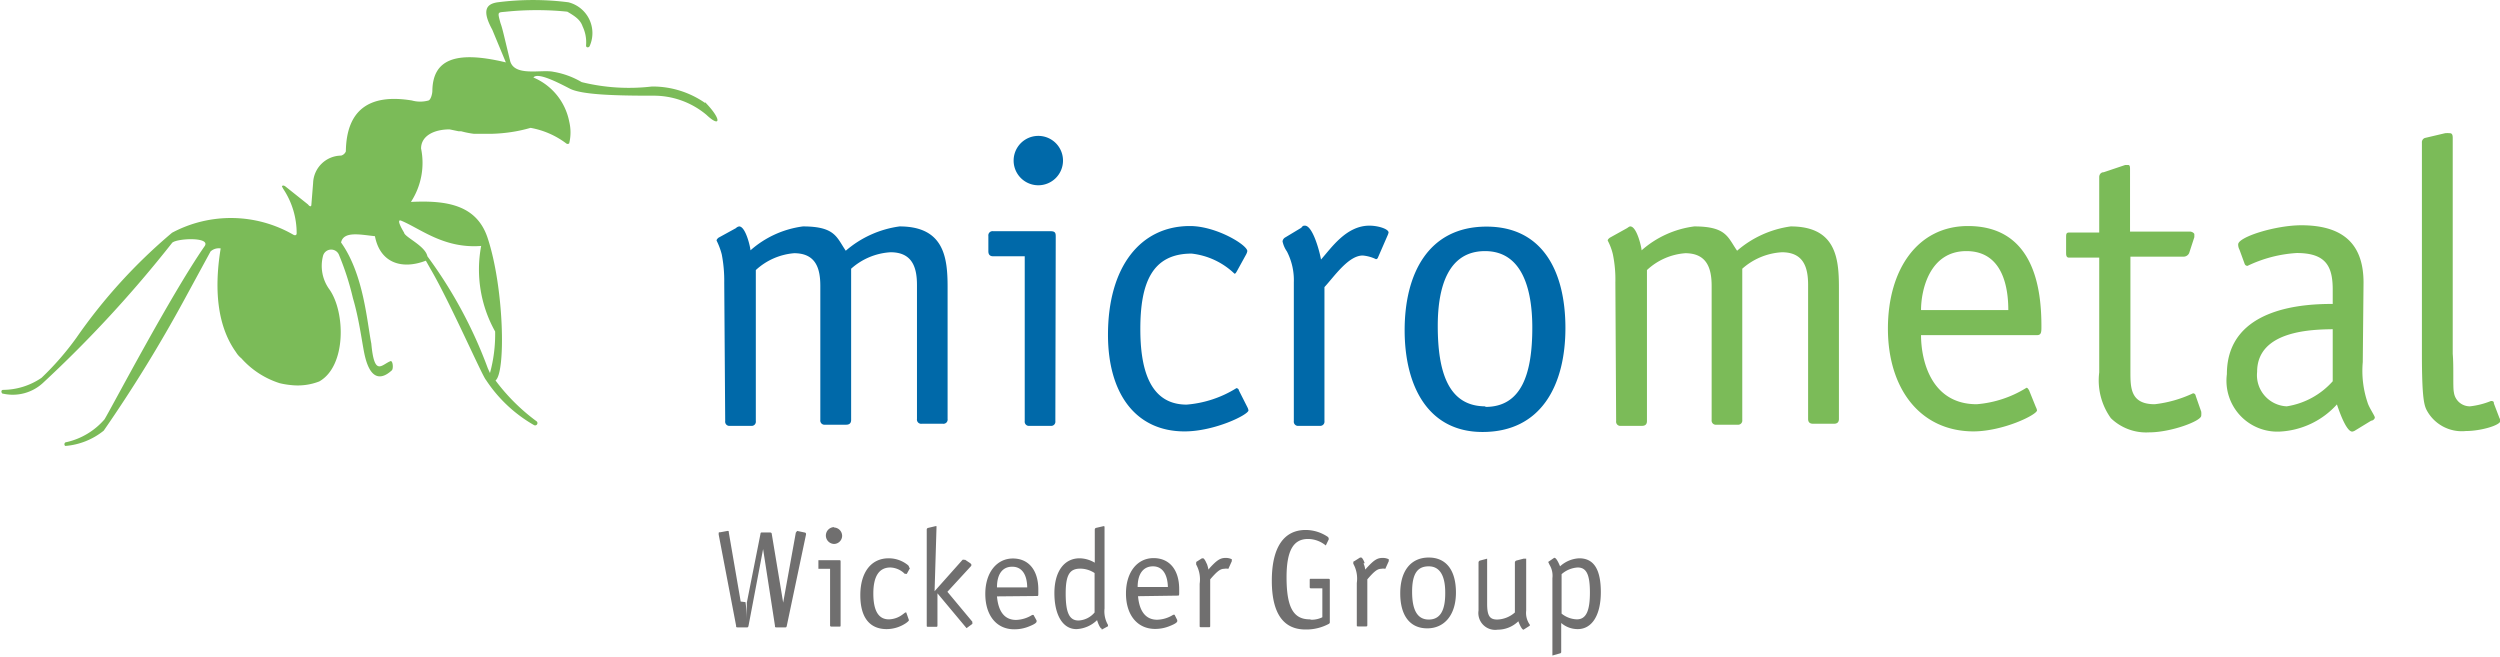 <svg xmlns="http://www.w3.org/2000/svg" xmlns:xlink="http://www.w3.org/1999/xlink" viewBox="0 0 130.62 34.32"><defs><style>.cls-1{fill:none;}.cls-2{clip-path:url(#clip-path);}.cls-3{fill:#7bbb58;}.cls-4{fill:#0069a9;}.cls-5{fill:#706f6f;}</style><clipPath id="clip-path" transform="translate(0 0)"><rect class="cls-1" width="130.62" height="34.32"/></clipPath></defs><g id="Ebene_2" data-name="Ebene 2"><g id="Micrometal"><g class="cls-2"><path class="cls-3" d="M16.39,20h0" transform="translate(0 0)"/><path class="cls-3" d="M16.39,20h0" transform="translate(0 0)"/><path class="cls-3" d="M16.33,20l.06,0-.06,0" transform="translate(0 0)"/><path class="cls-3" d="M16.4,20h0l.25,0h0l-.26,0" transform="translate(0 0)"/><path class="cls-3" d="M15.87,19.61l0,0h.27l0,0Z" transform="translate(0 0)"/><path class="cls-3" d="M130.3,21.08c0-.06,0-.13-.15-.13a4.09,4.09,0,0,1-1.1.28.84.84,0,0,1-.84-.74c-.06-.25,0-1.33-.06-2V7.23c0-.11,0-.27-.15-.27a1.29,1.29,0,0,0-.25,0l-1.06.25a.24.24,0,0,0-.15.25v11c0,2.51.13,2.77.3,3.06a2.08,2.08,0,0,0,2,1c.78,0,1.8-.3,1.8-.53a.3.3,0,0,0-.05-.15Zm-8.42-1.16a4.06,4.06,0,0,1-2.4,1.31,1.63,1.63,0,0,1-1.55-1.8c0-2.21,3-2.21,3.95-2.23Zm1.61-5.15c0-1.78-.82-3-3.25-3-1.35,0-3.3.61-3.3,1a.58.58,0,0,0,.07.28l.27.74a.15.15,0,0,0,.15.1,6.86,6.86,0,0,1,2.57-.67c1.5,0,1.88.67,1.88,1.9v.76c-1.31,0-5.53.1-5.53,3.67a2.66,2.66,0,0,0,2.75,3,4.31,4.31,0,0,0,3-1.42c.1.3.48,1.42.8,1.42a.39.39,0,0,0,.17-.07l.82-.5c.09,0,.19-.09.19-.17s-.31-.53-.38-.78a5.17,5.17,0,0,1-.25-2.11Zm-8.77,5.91a.14.14,0,0,0-.14-.13,6.39,6.39,0,0,1-2,.57c-1.27,0-1.27-.86-1.27-1.71v-6h2.79a.32.32,0,0,0,.28-.19l.27-.83c0-.06,0-.1,0-.15s-.11-.14-.23-.14h-3.13V8.86c0-.13,0-.24-.1-.24l-.15,0L109.91,9c-.15,0-.23.13-.23.25v2.9H108.1c-.15,0-.15.1-.15.25v.8c0,.11,0,.26.15.26h1.58v6a3.38,3.38,0,0,0,.61,2.39,2.65,2.65,0,0,0,2,.74c1.14,0,2.72-.59,2.72-.87a1,1,0,0,0,0-.21Zm-8.71-.3c-.05-.06-.07-.12-.13-.12a5.79,5.79,0,0,1-2.6.86c-2.4,0-2.91-2.32-2.91-3.61h6.06c.23,0,.23-.17.23-.46,0-1.82-.31-5.24-3.84-5.24-2.62,0-4.18,2.26-4.18,5.36s1.65,5.35,4.45,5.37c1.57,0,3.34-.87,3.34-1.1a.58.58,0,0,0-.06-.17Zm-5.64-4.18c0-1,.42-3.08,2.37-3.08s2.19,2,2.19,3.08ZM84.44,22a.22.22,0,0,0,.25.25h1.1c.17,0,.26-.08.26-.25V14.11a3.29,3.29,0,0,1,2-.88c1.14,0,1.38.8,1.38,1.71v7a.22.22,0,0,0,.25.25h1.1a.22.22,0,0,0,.25-.25v-7.9a3.41,3.41,0,0,1,2.07-.86c1.14,0,1.37.8,1.37,1.71v7c0,.17.09.25.26.25h1.09c.17,0,.26-.08.26-.25V15c0-1.52-.17-3.17-2.52-3.17a5.41,5.41,0,0,0-2.8,1.27c-.49-.7-.55-1.27-2.24-1.27a5.14,5.14,0,0,0-2.75,1.25c0-.15-.25-1.25-.59-1.25-.06,0-.12.06-.17.09l-.9.5c-.09.07-.11.11-.11.15a3,3,0,0,1,.27.72,6.56,6.56,0,0,1,.13,1.48Z" transform="translate(0 0)"/><path class="cls-4" d="M77.61,21.23c-1.94,0-2.49-1.8-2.49-4.2,0-2.09.57-3.91,2.47-3.91s2.47,1.9,2.47,4c0,2.43-.57,4.14-2.45,4.14m4.18-4.12c0-3-1.22-5.3-4.12-5.3-3.06,0-4.28,2.49-4.28,5.41s1.22,5.32,4.07,5.32c3.08,0,4.33-2.47,4.33-5.43M67.16,12.4a.28.28,0,0,0-.15.21,1.44,1.44,0,0,0,.23.53,3.27,3.27,0,0,1,.36,1.61V22a.22.22,0,0,0,.25.25H69A.22.22,0,0,0,69.2,22V15c.51-.55,1.25-1.65,2-1.65a2,2,0,0,1,.69.19c.09,0,.11-.1.13-.14l.47-1.08a.88.88,0,0,0,.06-.17c0-.19-.55-.36-1-.36-1.22,0-2,1.18-2.53,1.77-.08-.46-.44-1.77-.84-1.77-.07,0-.11,0-.19.11Zm-2.43,8c0-.06-.07-.12-.13-.12a5.79,5.79,0,0,1-2.6.86c-2,0-2.42-2-2.42-3.95,0-2.4.61-3.94,2.68-3.94A3.85,3.85,0,0,1,64.5,14.3c.06,0,.08-.06.12-.12l.49-.89a.58.58,0,0,0,.06-.17c0-.32-1.62-1.31-3-1.31-2.6,0-4.28,2.15-4.28,5.68,0,3.08,1.45,5.05,4,5.05,1.57,0,3.34-.87,3.34-1.1a.58.58,0,0,0-.06-.17Zm-9.19-12A1.29,1.29,0,0,0,54.25,7.1a1.29,1.29,0,0,0,0,2.58,1.29,1.29,0,0,0,1.29-1.29m-.38,4c0-.19,0-.31-.27-.31h-3a.22.22,0,0,0-.25.25v.8c0,.17.08.26.25.26h1.65V22a.22.22,0,0,0,.25.25h1.1a.22.22,0,0,0,.25-.25ZM37.89,22a.22.22,0,0,0,.25.25h1.1a.22.22,0,0,0,.25-.25V14.11a3.35,3.35,0,0,1,2-.88c1.14,0,1.37.8,1.37,1.71v7a.22.22,0,0,0,.25.25h1.1c.17,0,.26-.08.26-.25v-7.9a3.38,3.38,0,0,1,2.06-.86c1.14,0,1.38.8,1.38,1.71v7a.22.22,0,0,0,.25.25h1.1a.22.22,0,0,0,.25-.25V15c0-1.52-.17-3.17-2.51-3.17a5.41,5.41,0,0,0-2.81,1.27c-.48-.7-.55-1.27-2.24-1.27a5.14,5.14,0,0,0-2.74,1.25c0-.15-.25-1.25-.59-1.25a.31.31,0,0,0-.17.09l-.91.5c-.08.07-.1.11-.1.15a3.66,3.66,0,0,1,.27.72,7.23,7.23,0,0,1,.13,1.48Z" transform="translate(0 0)"/><path class="cls-5" d="M81.59,30a1.4,1.4,0,0,1,.84-.35c.46,0,.64.37.64,1.31s-.19,1.4-.68,1.4a1.33,1.33,0,0,1-.8-.3Zm-.38-.86,0,0-.32.22a.08.08,0,0,0,0,0s0,0,.07.15a1.1,1.1,0,0,1,.15.7v3.95c0,.06,0,.09,0,.09h0l.39-.11a.08.08,0,0,0,.07-.09V32.55a1.32,1.32,0,0,0,.86.32c.75,0,1.21-.73,1.21-1.93s-.37-1.77-1.13-1.77a1.59,1.59,0,0,0-1,.42c-.09-.23-.21-.44-.28-.44m-3,3.22c-.4,0-.53-.2-.53-.83V29.27c0-.06,0-.08,0-.08h0l-.38.1a.11.11,0,0,0-.07.1V31.9a.88.88,0,0,0,1,1,1.55,1.55,0,0,0,1.08-.44c.09.24.2.44.27.44l0,0,.33-.21a.05.05,0,0,0,0,0l0-.05a1.06,1.06,0,0,1-.19-.74V29.27c0-.06,0-.08,0-.08H79.6l-.38.1a.11.11,0,0,0-.07.1V32a1.46,1.46,0,0,1-.92.37m-3.58,0c-.58,0-.87-.47-.87-1.45s.3-1.33.87-1.33.86.48.86,1.36v.06c0,.93-.29,1.36-.86,1.36m0-3.24c-.93,0-1.49.69-1.49,1.87s.52,1.83,1.41,1.83,1.5-.69,1.5-1.87-.52-1.83-1.42-1.83m-3.35.29c-.06-.18-.14-.29-.18-.29l-.06,0-.3.19s-.05,0-.05.06a.2.2,0,0,0,0,.08,1.6,1.6,0,0,1,.18,1v2.19c0,.07,0,.08.08.08h.39c.06,0,.08,0,.08-.08V30.27c.36-.42.53-.55.72-.55a.53.53,0,0,1,.22,0h0a0,0,0,0,0,0,0l.18-.4a.17.17,0,0,0,0-.05s0,0,0-.05a.71.71,0,0,0-.32-.07c-.28,0-.45.11-.82.51l-.09.1a1,1,0,0,0-.09-.32m-2.81,2.92c-.86,0-1.21-.64-1.21-2.2,0-1.38.35-2,1.12-2a1.48,1.48,0,0,1,.93.34l0,0a.07.07,0,0,0,0,0l.15-.31a.08.08,0,0,0,0-.06.12.12,0,0,0-.06-.09,2.07,2.07,0,0,0-1.14-.35c-1.15,0-1.77.92-1.77,2.65s.62,2.55,1.76,2.55a2.49,2.49,0,0,0,1.21-.29.1.1,0,0,0,.06-.11V30.34c0-.08,0-.1-.09-.1H68.52c-.09,0-.09,0-.09.1v.3c0,.08,0,.1.09.1h.57v1.51a1.28,1.28,0,0,1-.57.13m-5.47-2.92c-.07-.18-.15-.29-.19-.29l-.06,0-.3.19s0,0,0,.06a.2.2,0,0,0,0,.08,1.6,1.6,0,0,1,.18,1v2.19c0,.07,0,.08.09.08h.38c.07,0,.08,0,.08-.08V30.27c.36-.42.53-.55.72-.55a.6.6,0,0,1,.23,0h0a.05.05,0,0,0,0,0l.18-.4a.43.43,0,0,1,0-.05s0,0,0-.05a.71.71,0,0,0-.32-.07c-.28,0-.45.11-.82.51l-.08.1a2.07,2.07,0,0,0-.09-.32m-2.81.15c.48,0,.76.39.78,1.08H59.44c0-.71.31-1.08.8-1.08m1.29,1.53c.06,0,.08,0,.08-.13h0v-.21c0-1-.5-1.62-1.34-1.62s-1.44.72-1.44,1.85.6,1.85,1.52,1.85a2,2,0,0,0,.79-.16c.25-.1.37-.18.37-.25a.2.2,0,0,1,0-.05l-.14-.28a.05.05,0,0,0,0,0l-.07,0a1.66,1.66,0,0,1-.84.26c-.59,0-.93-.43-1-1.23ZM57.19,32a1.16,1.16,0,0,1-.84.42c-.48,0-.67-.41-.67-1.41s.22-1.3.77-1.3a1.37,1.37,0,0,1,.74.23Zm.37.9,0,0,.33-.18s0,0,0,0,0,0,0,0l0-.07a1.41,1.41,0,0,1-.18-.86V27.57c0-.06,0-.08-.05-.08h0l-.39.09a.09.09,0,0,0-.07.09V29.4a1.6,1.6,0,0,0-.79-.23c-.81,0-1.32.69-1.32,1.82s.43,1.88,1.15,1.88a1.65,1.65,0,0,0,1.08-.47c.07.24.18.45.25.45m-4.68-3.24c.49,0,.77.39.78,1.08H52.09c0-.71.3-1.08.79-1.08m1.29,1.53c.07,0,.08,0,.08-.13h0v-.21c0-1-.5-1.62-1.33-1.62s-1.44.72-1.44,1.85.59,1.85,1.51,1.85a2,2,0,0,0,.8-.16c.25-.1.37-.18.37-.25l0-.05L54,32.13a.05.05,0,0,0,0,0l-.07,0a1.69,1.69,0,0,1-.84.26c-.6,0-.93-.43-1-1.23Zm-5.24-3.57c0-.06,0-.08,0-.08h-.05l-.38.09a.09.09,0,0,0-.08.09v5c0,.07,0,.08.09.08h.39c.06,0,.08,0,.08-.08V31l1.52,1.82s0,0,0,0,0,0,0,0l.3-.22a.07.07,0,0,0,0-.06.09.09,0,0,0,0-.06l-1.3-1.56,1.25-1.36s0-.05,0-.07,0,0-.05-.06l-.27-.18s0,0-.06,0a.09.09,0,0,0-.08,0l-1.46,1.64ZM47.5,29.64a.19.19,0,0,0-.07-.12,1.59,1.59,0,0,0-1-.35c-.92,0-1.48.74-1.48,1.93s.51,1.77,1.38,1.77a1.83,1.83,0,0,0,1-.31c.1-.07.16-.13.16-.16l0,0v0L47.35,32s0,0-.05,0h0l-.16.12a1.23,1.23,0,0,1-.7.24q-.81,0-.81-1.35c0-.9.3-1.36.89-1.36a1.12,1.12,0,0,1,.75.33l.05,0a.07.07,0,0,0,.06,0l.16-.29v0m-4.17,3v0s0,.05.08.05h.39c.07,0,.08,0,.08-.08V29.35c0-.05,0-.08-.06-.08h-1.1s0,0,0,.08v.29c0,.06,0,.08,0,.08h.61Zm.22-5.15a.44.44,0,0,0-.44.44.44.44,0,0,0,.44.44A.43.43,0,0,0,44,28a.44.44,0,0,0-.44-.44m-4.86,3.87-.62-3.6c0-.07,0-.09-.07-.09h0l-.38.07c-.07,0-.08,0-.08.06v.06l.91,4.76c0,.08,0,.09.11.09H39c.07,0,.09,0,.11-.09l.76-4,.62,4c0,.08,0,.09.1.09H41c.08,0,.09,0,.11-.09l1-4.75a.15.15,0,0,0,0-.06s0-.05-.08-.06l-.38-.08h0s0,0-.07.09l-.66,3.65,0,.2v.17a3.41,3.41,0,0,0,0,.51l0-.27,0-.24v-.16l0-.2-.6-3.61v0s0-.06-.1-.06h-.39c-.07,0-.09,0-.1.09l-.71,3.58,0,.18v.17c0,.06,0,.13,0,.24s0,.16,0,.29a6.59,6.59,0,0,0-.07-.91" transform="translate(0 0)"/><path class="cls-3" d="M25.14,12.85a6.63,6.63,0,0,0,.73,4.47,7.64,7.64,0,0,1-.27,2.17l-.11-.24a23.59,23.59,0,0,0-3.16-5.86c-.11-.55-1.19-1-1.22-1.24,0,0-.46-.74-.15-.62,1,.41,2.23,1.47,4.18,1.32m11.7-7.47a4.8,4.8,0,0,0-2.78-.86,10.31,10.31,0,0,1-3.67-.23,4.34,4.34,0,0,0-1.48-.54c-.62-.13-2,.26-2.25-.54-.34-1.39-.41-1.74-.51-2-.17-.63-.15-.55.3-.6a15.88,15.88,0,0,1,3.19,0c.41.24.68.42.8.77a1.92,1.92,0,0,1,.18,1c0,.13.17.12.2,0A1.66,1.66,0,0,0,29.7.12,14.48,14.48,0,0,0,26,.12c-.63.09-.81.46-.28,1.43l.71,1.71c-2.73-.66-3.82-.09-3.84,1.49,0,.13-.07.45-.2.5a1.62,1.62,0,0,1-.87,0c-2.26-.37-3.42.52-3.45,2.66a.37.37,0,0,1-.25.22,1.48,1.48,0,0,0-1.46,1.43l-.09,1.12c0,.12-.07.14-.18,0l-1.18-.94c-.1-.07-.16-.05-.18,0l.07.13a4.18,4.18,0,0,1,.7,2.32c0,.1-.08.13-.18.07a6.53,6.53,0,0,0-6.33-.1,28.07,28.07,0,0,0-5,5.49,14.89,14.89,0,0,1-1.82,2.09,3.61,3.61,0,0,1-2,.63c-.16,0-.09.22,0,.2a2.32,2.32,0,0,0,2.06-.55A63.83,63.83,0,0,0,9,12.68c.26-.23,2-.31,1.7.17-1.78,2.56-4.89,8.49-5.24,9.06A3.7,3.7,0,0,1,3.48,23.1c-.14,0-.14.18-.06.2a3.66,3.66,0,0,0,2-.8,74.24,74.24,0,0,0,4.22-6.86L11,13.14a.63.63,0,0,1,.53-.16c-.38,2.32-.11,4.15.8,5.42a1.22,1.22,0,0,0,.28.32,4.5,4.5,0,0,0,2,1.3,4.17,4.17,0,0,0,.6.1h0a3.12,3.12,0,0,0,1.47-.19c1.42-.8,1.37-3.62.53-4.81a2.08,2.08,0,0,1-.33-1.76.44.44,0,0,1,.82-.07,14.34,14.34,0,0,1,.74,2.29c.34,1.14.49,2.45.62,3,.32,1.38.94,1.2,1.4.78.11-.07.07-.54-.06-.49-.46.18-.84.84-1-.92-.23-1.17-.4-3.62-1.58-5.28.13-.62,1.05-.4,1.77-.33.27,1.41,1.42,1.76,2.66,1.28l.26.46c1,1.71,2.7,5.59,2.88,5.77a7.39,7.39,0,0,0,2.51,2.36.12.12,0,0,0,.12-.21,10.23,10.23,0,0,1-2.13-2.12h0l0,0,0,0c.55-.43.44-4.9-.42-7.47-.58-1.72-2.16-1.95-4-1.86A3.73,3.73,0,0,0,22,7.76c0-.67.69-1,1.49-1l.48.1.13,0a4.67,4.67,0,0,0,.65.13l.13,0h.23l.54,0h.07a8.33,8.33,0,0,0,1-.09h0a7.71,7.71,0,0,0,1-.22,4.38,4.38,0,0,1,1.86.81.12.12,0,0,0,.16,0,2.43,2.43,0,0,0,0-1.14,3.15,3.15,0,0,0-1.87-2.3c.22-.29,1.28.26,1.9.58S32.12,5,34.1,5a4.28,4.28,0,0,1,2.81,1c.74.7.82.25-.07-.66" transform="translate(0 0)"/></g></g></g></svg>